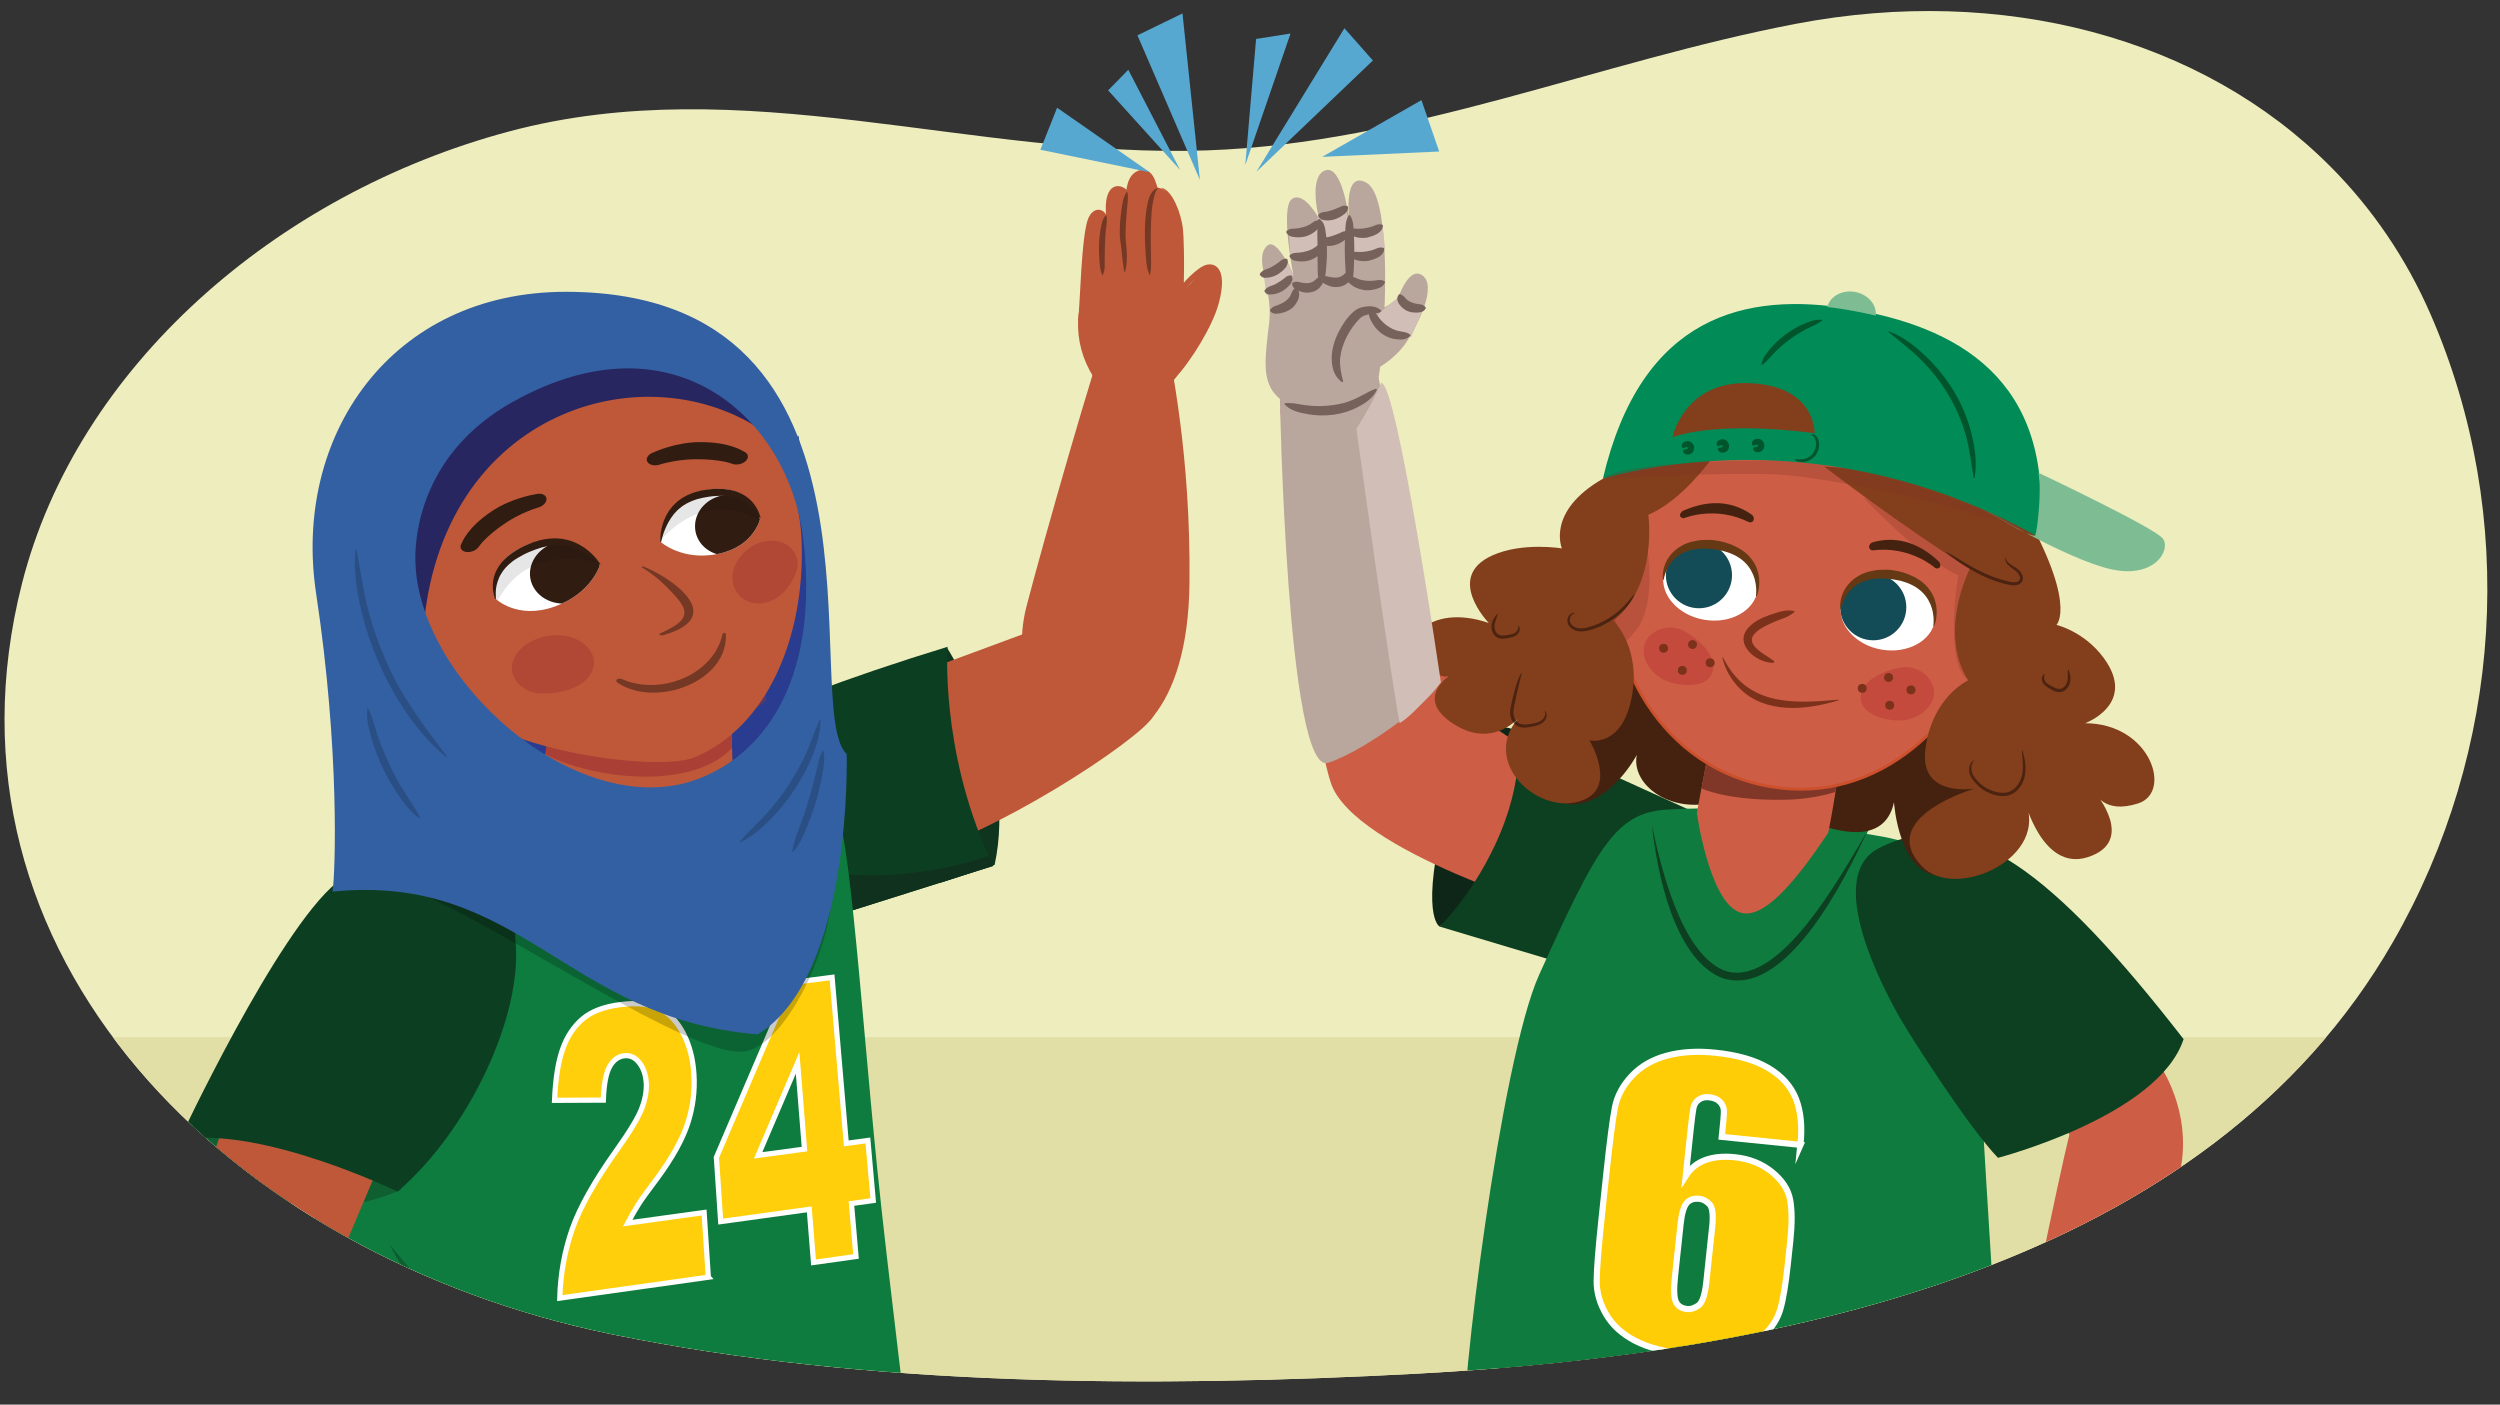 <?xml version="1.0" encoding="UTF-8"?>
<svg xmlns="http://www.w3.org/2000/svg" width="760" height="427" xmlns:xlink="http://www.w3.org/1999/xlink" viewBox="0 0 760 427">
  <rect x="0" y="0" width="760" height="427" fill="#333333" stroke="none"/>
  <defs>
    <style>
      .cls-1, .cls-2 {
        fill: none;
      }

      .cls-3 {
        opacity: .1;
      }

      .cls-3, .cls-4 {
        fill: #010101;
      }

      .cls-5 {
        clip-path: url(#clippath);
      }

      .cls-6 {
        fill: #f4b34a;
      }

      .cls-7 {
        fill: #00552d;
      }

      .cls-8 {
        fill: #008b57;
      }

      .cls-9 {
        fill: #6a3d56;
      }

      .cls-10 {
        fill: #020000;
      }

      .cls-11 {
        fill: #eeedbd;
      }

      .cls-12 {
        fill: #ea9554;
      }

      .cls-13 {
        fill: #fff;
      }

      .cls-14, .cls-15 {
        fill: #813728;
      }

      .cls-16 {
        fill: #663915;
      }

      .cls-17 {
        fill: #7ebd93;
      }

      .cls-18 {
        fill: #c38e39;
      }

      .cls-19 {
        fill: #c27430;
      }

      .cls-20 {
        fill: #b9a69c;
      }

      .cls-21 {
        fill: #8e7a90;
      }

      .cls-22 {
        fill: #743824;
      }

      .cls-23 {
        fill: #3360a2;
      }

      .cls-24 {
        fill: #be5839;
      }

      .cls-25 {
        fill: #bd5739;
      }

      .cls-26 {
        fill: #cd5d45;
      }

      .cls-27 {
        fill: #d1beb6;
      }

      .cls-28 {
        fill: #e2dfa6;
      }

      .cls-29 {
        fill: #105f31;
      }

      .cls-30 {
        fill: #134c56;
      }

      .cls-31 {
        fill: #0c3e21;
      }

      .cls-32 {
        fill: #0f311d;
      }

      .cls-33 {
        fill: #0e7c3f;
      }

      .cls-34 {
        fill: #0e2617;
      }

      .cls-35 {
        fill: #0f7b3e;
      }

      .cls-36 {
        fill: #10351f;
      }

      .cls-37 {
        fill: #452210;
      }

      .cls-38 {
        fill: #182f51;
      }

      .cls-39 {
        fill: #0d3f21;
      }

      .cls-40 {
        fill: #2a4f85;
      }

      .cls-41 {
        fill: #2a5085;
      }

      .cls-42 {
        fill: #293c8f;
      }

      .cls-43 {
        fill: #311c11;
      }

      .cls-44 {
        fill: #272660;
      }

      .cls-45 {
        fill: #56a8d0;
      }

      .cls-46 {
        fill: #77615b;
      }

      .cls-47 {
        fill: #7a5e7c;
      }

      .cls-48 {
        fill: #733623;
      }

      .cls-49 {
        fill: #833e1c;
      }

      .cls-50 {
        fill: #7c311b;
      }

      .cls-51 {
        fill: #fecf0a;
        stroke-width: 1.59px;
      }

      .cls-51, .cls-52 {
        stroke: #fff;
      }

      .cls-51, .cls-52, .cls-53, .cls-2 {
        stroke-miterlimit: 10;
      }

      .cls-52 {
        fill: #fecd06;
        stroke-width: 1.87px;
      }

      .cls-54 {
        clip-path: url(#clippath-4);
      }

      .cls-55 {
        clip-path: url(#clippath-3);
      }

      .cls-56 {
        clip-path: url(#clippath-7);
      }

      .cls-57 {
        clip-path: url(#clippath-8);
      }

      .cls-58 {
        clip-path: url(#clippath-5);
      }

      .cls-59 {
        clip-path: url(#clippath-9);
      }

      .cls-15 {
        opacity: .27;
      }

      .cls-15, .cls-60 {
        mix-blend-mode: multiply;
      }

      .cls-61 {
        clip-path: url(#clippath-12);
      }

      .cls-62 {
        clip-path: url(#clippath-10);
      }

      .cls-63 {
        clip-path: url(#clippath-11);
      }

      .cls-4 {
        opacity: .21;
      }

      .cls-64 {
        fill: #b0252b;
        opacity: .33;
      }

      .cls-53 {
        fill: #b1b9c4;
        stroke: #182f51;
        stroke-width: 1.31px;
      }

      .cls-65 {
        mix-blend-mode: screen;
      }

      .cls-66 {
        opacity: .51;
      }

      .cls-2 {
        stroke: #cc502c;
        stroke-width: .88px;
      }

      .cls-67 {
        isolation: isolate;
      }

      .cls-60, .cls-68 {
        opacity: .43;
      }

      .cls-68, .cls-69 {
        fill: #a03333;
      }

      .cls-69 {
        opacity: .67;
      }
    </style>
    <clipPath id="clippath">
      <path class="cls-1" d="m468.13-487.86c76.87,16.79,142.99-23.91,211.48,21.66,100.16,66.64,114.3,291.26-16.73,336.98-58.31,20.34-121.17,12.49-181.56,6.67-50.99-4.91-102.74-8.13-153.74-1.59-50.43,6.46-98.13,22.99-149.5,22.42-45.46-.51-92.53-11.76-123.23-43.63C-27.7-231.04-7.66-391.97,84.48-463.47c129.64-100.59,297.74-43.15,383.64-24.39Z"/>
    </clipPath>
    <clipPath id="clippath-3">
      <path class="cls-1" d="m643.76,69.16c2.38.41,11.53,14.84,29.82,2.68-.57-2.35-.28-4.68,2.03-5.72,1.25-.56,2.83-.47,4.03.48,1.96,1.56,2.42,4.18,3.99,6.07,1.21,1.45,2.94,2.41,4.54,3.49,12.55,6.48,44.6,9.06,42.64,24.19.17,1.44-.67,2.7-2.02,3.32-.41.39-.89.88-1.64.94-22.54,1.7-25.78-.52-38.18-1.25-13.88-.82-23.56,1.49-43.45-2.19-.48-.09-.81-.5-1.1-.83-.92-.47-1.69-1.22-2.28-2.21-4.82-8.09-.76-29.37,1.62-28.96Z"/>
    </clipPath>
    <clipPath id="clippath-4">
      <path class="cls-1" d="m519.44,70.55c-2.34.54-10.31,15.44-29.54,4.32.38-2.38-.09-4.68-2.49-5.59-1.29-.49-2.86-.32-3.98.7-1.83,1.66-2.08,4.3-3.49,6.27-1.09,1.52-2.74,2.57-4.25,3.73-12,7.16-43.77,11.5-40.59,26.49-.06,1.45.89,2.65,2.28,3.2.44.36.95.83,1.71.84,22.62.45,25.69-1.94,38-3.35,13.79-1.59,23.63.19,43.18-4.59.47-.11.77-.54,1.04-.89.88-.52,1.59-1.31,2.1-2.33,4.16-8.34-1.61-29.35-3.96-28.8Z"/>
    </clipPath>
    <clipPath id="clippath-5">
      <path class="cls-1" d="m708.71,50.89c-39.34-39.71-100.27-55.57-162.65-43.67-60.15,11.47-117.52,36.32-178.97,38.49-71.51,2.53-141.45-24.68-212.32-5.75C83.73,58.94,23.4,111.73,6.7,177.33c-28.7,112.71,62.53,204.33,179.39,228.3,77.95,15.99,164.94,16.24,244.56,11.97,113.22-6.07,240.37-33.17,296.74-131.11,33.6-58.39,38.18-129.53,11.56-190.82-7.49-17.24-17.78-32.2-30.23-44.78Z"/>
    </clipPath>
    <clipPath id="clippath-7">
      <path class="cls-26" d="m559.38,223.69s.99,6.31-3.59,29.45c-10.68,16-20.17,26.74-27.02,24.18-9.23-3.46-12.94-30.22-12.94-30.22l5.92-31.11,37.64,7.7Z"/>
    </clipPath>
    <clipPath id="clippath-8">
      <ellipse class="cls-1" cx="573.99" cy="186.15" rx="11.51" ry="14.51" transform="translate(295.17 721.29) rotate(-80.45)"/>
    </clipPath>
    <clipPath id="clippath-9">
      <ellipse class="cls-1" cx="520.06" cy="177.07" rx="11.51" ry="14.51" transform="translate(259.14 660.54) rotate(-80.45)"/>
    </clipPath>
    <clipPath id="clippath-10">
      <path class="cls-1" d="m252.35,242.97c5.5.73,8.82,57.58,14.31,112.13,2.99,29.65,11.13,94.81,11.13,94.81,0,0-41.88-9.45-174.93,16.81,0,0-40.36-190.8,63.04-220.86,0,0,78.12-4,86.45-2.89Z"/>
    </clipPath>
    <clipPath id="clippath-11">
      <path class="cls-1" d="m182.44,171.63s-2.51,8.74-13.87,12.78c-11.36,4.04-17.91-2.39-17.91-2.39,0,0-3.73-10.72,9.05-16.12,15.38-6.5,22.73,5.73,22.73,5.73Z"/>
    </clipPath>
    <clipPath id="clippath-12">
      <path class="cls-1" d="m200.86,164.76s6.57,5.91,17.55,3.6c10.99-2.31,12.71-10.8,12.71-10.8,0,0-2.75-10.62-15.56-8.72-15.42,2.28-14.7,15.92-14.7,15.92Z"/>
    </clipPath>
  </defs>
  <g class="cls-67">
    <g id="_2" data-name="2">
      <g class="cls-5">
        <g>
          <path class="cls-39" d="m303.65,23.31c4.97-14.45,15.92-46.61,20.86-72.02,5.89-30.26,22.83-114.24,22.83-114.24l-99.91-15.41c-11.15,43.11,6.33,132.76,6.33,132.76,0,0-7.33,32.51-4.85,61.63,8.06,2.85,16.02,8.51,54.74,7.29Z"/>
          <path class="cls-39" d="m405.59,4.49c3.77-12.67,20.7-44.32,24.8-74.03.49-35.83-10.29-105.47-10.29-105.47l-95.21-2.71c-2.42,25.05,1.81,49.13,7.78,69.06,9.05,30.19,23.01,51.92,23.01,51.92,0,0-2.06,35.42-5.93,59.66l55.85,1.55Z"/>
          <g>
            <g>
              <path class="cls-47" d="m362.25,63.24c1.09.44,2.1,1.03,2.91,1.82,3.84,3.75,18.09,13.35,43.19,10.02,8.39-1.11,13.18-3.97,15.82-7.44.19-6.43-3.86-12.98-7.69-15.79-8.1-5.93-14.8-10.18-15.54-15.26-.62-4.25,9.97-32.18,13.64-41.69.58-1.51-.49-2.99-2.12-2.92-9.57.43-37.94,1.27-60.8-2.41-1.28-.21-2.51.62-2.76,1.87-.81,3.98-2.33,12.77-2.46,22.98-.1,7.69.4,19.82.77,23.48.18,1.8-.04,3.61-.66,5.34-.54,1.51-1.17,3.57-1.53,5.7,2.44,4.4,7.37,10.31,17.24,14.3Z"/>
              <path class="cls-21" d="m408.35,75.08c-25.1,3.32-39.35-6.27-43.19-10.02-.81-.79-1.82-1.38-2.91-1.82-9.87-3.99-14.8-9.91-17.24-14.3-.29,1.66-.42,3.37-.21,4.91.69,5.03,7.42,10.53,15.5,14.18,1.23.55,2.24,1.43,3.02,2.45,3.31,4.34,14.38,15.55,39.27,12.8,16.12-1.78,21.37-8.64,21.58-15.64-2.64,3.47-7.43,6.33-15.82,7.44Z"/>
            </g>
            <path class="cls-9" d="m365.41,59.53c-2.47-5.12-2.48-10.74-2.59-16.27-.13-10.99,1.37-22.03,4.49-32.56,1.48-5.3,3.28-10.61,6.66-15.04,0,0,.47.19.47.19-.48,5.62-2.39,10.56-3.57,15.79-1.28,5.19-2.22,10.45-2.93,15.73-1.17,7.92-1.56,15.94-1.47,23.94-.01,2.67-.14,5.35-.56,8.13l-.5.09h0Z"/>
            <path class="cls-9" d="m399.57,36.03c-2.93,1.43-5.78,1.32-8.84,1.72-2.91.39-5.77.91-8.6,1.56-2.84.62-5.61,1.46-8.32,2.45-2.85,1.07-5.26,2.55-8.43,2.93,0,0-.3-.41-.3-.41,1.6-3,4.46-4.6,7.28-5.9,2.83-1.33,5.79-2.44,8.84-3.11,3.04-.7,6.13-1.1,9.22-1.23,3.07-.08,6.24-.43,9.2,1.47l-.05.5h0Z"/>
          </g>
          <g>
            <g>
              <path class="cls-47" d="m259.48,75.62c1.08.49,2.66,1.39,3.47,2.22,3.84,3.9,18.58,11.35,42.95,9.36,8.08-.66,12.7-3.21,15.25-6.45.21-6.28-3.67-12.93-7.38-15.92-7.87-6.34-14.42-10.96-15.17-16.08-.62-4.3,9.75-31.87,13.38-41.33.58-1.5-.48-3.1-2.09-3.15-9.49-.26-37.89-1.46-61.15-7-1.31-.31-2.55.46-2.78,1.75-.74,4.1-2.11,13.13-2.03,23.68.06,7.9.82,20.33,1.27,24.07.22,1.84.04,3.66-.55,5.37-.51,1.5-1.1,3.54-1.42,5.67,2.54,4.57,6.39,13.31,16.26,17.81Z"/>
              <path class="cls-21" d="m261.3,75.16c-5.43-2.94-15.55-12.78-18.08-17.35-.25,1.66-.35,3.37-.11,4.93.79,5.09,7.63,10.96,15.72,15.02,1.23.62,2.24,1.53,3.03,2.59,3.33,4.46,14.33,16.02,38.5,14.54,15.52-.95,20.57-7.34,20.8-14.15-2.54,3.25-7.16,5.79-15.25,6.45-24.37,1.99-39.39-8.57-44.6-12.04Z"/>
            </g>
            <path class="cls-9" d="m263.76,69.61c-2.54-5.12-2.63-10.76-2.82-16.32-.3-11.05,1.04-22.16,4.02-32.8,1.41-5.35,3.16-10.71,6.5-15.2,0,0,.47.19.47.19-.44,5.65-2.29,10.63-3.41,15.91-1.21,5.23-2.09,10.53-2.71,15.85-1.06,7.98-1.33,16.05-1.12,24.1.03,2.69-.07,5.38-.45,8.18l-.49.09h0Z"/>
            <path class="cls-9" d="m297.24,48.11c-2.94,1.26-5.71.96-8.72,1.18-2.85.21-5.68.55-8.46,1.02-2.8.44-5.53,1.13-8.22,1.95-2.83.92-5.22,2.25-8.34,2.49,0,0-.28-.42-.28-.42,1.51-2.82,4.5-4.35,7.34-5.52,2.84-1.16,5.79-2.1,8.8-2.58,3.01-.51,6.05-.72,9.08-.65,3,.11,6.12-.04,8.88,2.03l-.08.5h0Z"/>
            <path class="cls-21" d="m244.04,65.43c4.69,8.49,21.6,21.49,31.13,25.36,9.43,3.83,23.92,3.36,23.92,3.36l.24-3.2-25.87-5.39-11.59-9.13-17.83-11Z"/>
          </g>
        </g>
        <g>
          <polygon class="cls-25" points="677.79 79.03 646.39 79.68 610.65 -59.85 654.01 -63.02 677.79 79.03"/>
          <path class="cls-6" d="m676.95,74.79l-15.4-96.93s-23.5,12.54-41.89.45l26.97,101.37,30.32-4.89Z"/>
          <path class="cls-18" d="m657.97-8.04c4.17,20.05,7.41,40.53,9.62,60.89-4.18-20.05-7.41-40.53-9.62-60.89h0Z"/>
          <path class="cls-18" d="m643.63,2.08c4.77,17.97,8.64,36.4,11.46,54.77-4.78-17.97-8.63-36.4-11.46-54.77h0Z"/>
          <polygon class="cls-25" points="485.45 80.95 516.85 80.97 553.08 -58.79 509.73 -61.09 485.45 80.95"/>
          <path class="cls-6" d="m486.3,76.71l15.74-96.91s23.45,12.03,41.89-.39l-27.33,101.56-30.3-4.27Z"/>
          <path class="cls-18" d="m505.58-6.22c-2.28,20.36-5.58,40.84-9.83,60.88,2.28-20.36,5.59-40.83,9.83-60.88h0Z"/>
          <path class="cls-18" d="m519.88,3.58c-2.9,18.39-6.81,36.84-11.66,54.82,2.89-18.39,6.82-36.84,11.66-54.82h0Z"/>
          <g>
            <path class="cls-41" d="m643.76,69.16c2.38.41,11.53,14.84,29.82,2.68-.57-2.35-.28-4.68,2.03-5.72,1.25-.56,2.83-.47,4.03.48,1.96,1.56,2.42,4.18,3.99,6.07,1.21,1.45,2.94,2.41,4.54,3.49,12.55,6.48,44.6,9.06,42.64,24.19.17,1.44-.67,2.7-2.02,3.32-.41.39-.89.88-1.64.94-22.54,1.7-25.78-.52-38.18-1.25-13.88-.82-23.56,1.49-43.45-2.19-.48-.09-.81-.5-1.1-.83-.92-.47-1.69-1.22-2.28-2.21-4.82-8.09-.76-29.37,1.62-28.96Z"/>
            <g class="cls-55">
              <path class="cls-53" d="m632.71,92.6c5.47,3.19,14.35,3.13,20.34,3.55,10.13.71,20.13-.01,30.26.69,10.16.71,20.23,3.25,30.39,3.81,9.95.55,19.23-3.06,29.15-1.88,7.87.93,9.56,12.93,1.96,13.97-9.46,1.29-19.24,3-29.05,2.6-12-.49-23.89-3.77-35.88-4.31-10.88-.5-21.58-.01-32.53-1.35-7.33-.9-16.2-1.53-21.97-6.82-5.71-5.23-.42-14.77,7.33-10.26Z"/>
              <path class="cls-38" d="m636.16,75.17c10.48,1.01,26.73,8.06,25.33,20.72,0,0-.13,0-.13,0-.1-9.29-9.34-14.66-16.94-17.87-2.69-1.1-5.46-2.03-8.29-2.73l.03-.13h0Z"/>
              <path class="cls-38" d="m720.84,84.14c-2.29,7.43-8.31,8.83-15.28,7.78-6.43-.74-11.21.38-15.26,5.81,0,0-.11-.07-.11-.07.82-1.27,1.63-2.57,2.72-3.64,3.26-3.4,8.34-3.86,12.78-3.4,5.69,1.01,11.9.27,14.49-5.64.17-.26.32-.85.67-.97,0,0,0,.13,0,.13h0Z"/>
            </g>
          </g>
          <g>
            <path class="cls-41" d="m519.44,70.55c-2.34.54-10.31,15.44-29.54,4.32.38-2.38-.09-4.68-2.49-5.59-1.29-.49-2.86-.32-3.98.7-1.83,1.66-2.08,4.3-3.49,6.27-1.09,1.52-2.74,2.57-4.25,3.73-12,7.16-43.77,11.5-40.59,26.49-.06,1.45.89,2.65,2.28,3.2.44.36.95.83,1.71.84,22.62.45,25.69-1.94,38-3.35,13.79-1.59,23.63.19,43.18-4.59.47-.11.77-.54,1.04-.89.88-.52,1.59-1.31,2.1-2.33,4.16-8.34-1.61-29.35-3.96-28.8Z"/>
            <g class="cls-54">
              <path class="cls-53" d="m532.35,93.33c-5.2,3.48-14.06,3.92-20,4.66-10.06,1.26-20.09,1.1-30.14,2.36-10.08,1.27-19.93,4.36-30.01,5.48-9.88,1.1-19.43-1.99-29.24-.27-7.78,1.37-8.49,13.43-.83,14.05,9.54.77,19.44,1.93,29.19.99,11.93-1.16,23.54-5.08,35.45-6.28,10.82-1.09,21.53-1.2,32.35-3.14,7.24-1.3,16.04-2.42,21.37-8.01,5.28-5.53-.77-14.76-8.14-9.83Z"/>
              <path class="cls-38" d="m527.54,76.26c-9.11,4.73-22.56,10.27-23.5,21.94,0,0-.13.01-.13.01-1.08-11.7,14.27-19.56,23.63-21.95h0Z"/>
              <path class="cls-38" d="m443.73,89.61c.29.05.37.25.51.39.37.42.72.92,1.08,1.33,3.42,4.28,8.99,4.12,13.92,2.99,4.57-.78,10.15-.27,13.55,3.35,1.09,1.19,1.91,2.5,2.63,3.86l-.1.08c-.92-1.21-1.83-2.44-2.99-3.42-4.84-4.42-11.6-2.62-17.43-1.97-4.26.32-8.57-1.74-10.55-5.62-.13-.21-.41-.77-.61-.86,0,0,0-.13,0-.13h0Z"/>
            </g>
          </g>
        </g>
      </g>
    </g>
    <g id="_3" data-name="3">
      <g class="cls-58">
        <rect class="cls-11" x="-18.13" y="-21.72" width="796.9" height="459.75"/>
        <rect class="cls-28" x="-57.2" y="315.3" width="848.96" height="136.68"/>
        <g>
          <path class="cls-34" d="m461.16,222.41s-12.86-9.74-21.34,23.1c-8.49,32.84-2.2,36.16-2.2,36.16l33.94-25.99-10.39-33.26Z"/>
          <path class="cls-26" d="m484.97,241.42l-43.15-28.43-25.83-92.7-26.79,4.05s8.48,92.86,15.37,113.64c6.89,20.78,70.65,39.66,70.65,39.66l9.75-36.22Z"/>
          <path class="cls-39" d="m529.28,253.36l-68.12-30.95s3.03,13.98-6.79,34.73c-7.54,15.92-16.76,24.53-16.76,24.53l77.19,23.1,14.47-51.41Z"/>
          <g>
            <path class="cls-39" d="m595.8,417.76l15.69,145.47s-45.62,15.58-87.84,5.05l-2.84-69.14-13.64,66.89s-54.83-6.3-76.22-17.98l26.48-144.53,138.37,14.25Z"/>
            <path class="cls-35" d="m444.86,439.84c-1.29-15.6,11.37-117.7,23.06-143.55,17.58-38.9,23.28-49.21,38.73-50.17,29.06-1.8,37.19,3.72,63.07,7.77,51.43,8.04,29.39,52.78,32.01,69.08,2.41,45.94,6.92,106.18,6.47,120.27-13.5,13.44-150.45,11.69-163.34-3.4Z"/>
            <g>
              <path class="cls-26" d="m571.81,261.58s49.34,11.76,83.53,60.38c0,0,10.13,12.82,8.01,30.62-1.84,15.46-24,75.43-36.34,86.02-11.47,9.85-13.1-13.59-13.53-16.36-.43-2.77,12.66-65.8,15.63-77.34,0,0-28.73-36.79-32.29-43.01-3.56-6.22-12.17-17.41-12.17-17.41l-12.83-22.9Z"/>
              <path class="cls-39" d="m607.38,351.98c-9.19-9.6-26.69-37.11-29.72-42.41-4.77-8.34-23.4-42.89-6.59-51.67,26.46-13.83,53.62,7.61,92.74,58-7.65,23.39-56.42,36.08-56.42,36.08Z"/>
              <g>
                <path class="cls-26" d="m589.02,417.91c2.23-3.34,4.04-5.91,8.12-7.5,4.28-1.67,18.17,1.37,25.33,9.8,3.56,4.51,5.35,10.28,4.14,15.78-.02,0-.03,0-.05-.01-.11.45-.24.89-.39,1.32-2.71,7.38-11.88,4.93-12.35,4.7-.84,1.01-3.58,4.28-4.47,5.2-1.31,1.65-4.17,1.73-5.79.54-.6-.44-.98-.97-1.2-1.54-.16.18-.31.36-.48.52-3.37,3.35-8.44,1.21-7.51-3.5.07-.34.28-1.3.45-1.62-.64.24-1.31.37-2.02.36-2.92-.02-3.96-.58-4.44-3.27-.43-2.38.69-4.49,1.77-7.38-2.22-.08-5.31.87-5.3-3.26.01-4.1,1.97-6.79,4.19-10.12Z"/>
                <path class="cls-48" d="m590.01,431.25c-1.2-5.68,3.17-12.13,9.08-12.54,0,0,.15.21.15.21-4.11,3.16-7,7.67-8.98,12.41,0,0-.24-.08-.24-.08h0Z"/>
                <path class="cls-48" d="m594.7,441.54c-1.43-5.97,2.46-14.21,8.94-15.1,0,0,.14.21.14.21-4.64,3.7-6.91,9.51-8.83,14.95,0,0-.25-.07-.25-.07h0Z"/>
              </g>
            </g>
          </g>
          <path class="cls-35" d="m526,294.35c-18.78-12.16-23.58-29.02-23.8-43.46,19.44-7.31,44.01-6.43,66.39.25-7.93,16.63-15.93,32.49-42.6,43.21Z"/>
          <path class="cls-39" d="m567.58,252.86c-6.57,14.19-25.04,51.77-44.68,44.21-14.2-6.47-19.18-32.08-20.71-46.18,2.7,12.84,8.79,38.32,21.61,44,16.95,6.68,36.43-29.97,43.78-42.03h0Z"/>
          <path class="cls-52" d="m547.35,348.04l-23.93-2.43c.44-4.1.65-6.69.65-7.77s-.39-2.03-1.16-2.84-1.89-1.29-3.35-1.44c-1.22-.12-2.27.12-3.13.73-.86.61-1.4,1.45-1.62,2.53-.21,1.08-.5,3.27-.85,6.57l-1.49,14.04c1.44-2.24,3.4-3.83,5.9-4.76,2.49-.94,5.5-1.23,9.01-.87,4.38.45,8.14,1.93,11.26,4.45s4.98,5.35,5.56,8.49c.58,3.14.6,7.3.05,12.49l-.75,7.02c-.66,6.17-1.41,10.73-2.26,13.69-.85,2.96-2.52,5.6-5.01,7.93s-5.76,4.01-9.82,5.03c-4.06,1.02-8.68,1.26-13.85.74-6.4-.65-11.56-2-15.5-4.05-3.93-2.05-6.86-4.72-8.79-8.02s-2.89-6.65-2.88-10.06c0-3.41.52-9.96,1.55-19.65l1.3-12.24c1.11-10.48,2.02-17.48,2.71-20.98.69-3.51,2.42-6.71,5.18-9.62,2.76-2.91,6.3-4.94,10.62-6.1,4.31-1.16,9.2-1.46,14.65-.9,6.75.69,12.17,2.25,16.24,4.68s6.85,5.56,8.34,9.37,1.94,8.49,1.36,14Zm-26.85,25.05c.39-3.7.11-6.04-.84-7.02s-1.98-1.52-3.09-1.63c-1.66-.17-2.93.26-3.82,1.29-.89,1.03-1.5,3.16-1.85,6.39l-1.7,15.94c-.41,3.88-.32,6.46.29,7.73.6,1.27,1.75,1.99,3.45,2.17,1.03.1,2.14-.25,3.35-1.06s2.02-3.25,2.45-7.31l1.75-16.49Z"/>
          <g>
            <path class="cls-20" d="m417.97,122.53l1.61-11.08s5.2-2.87,8.41-8.12c6.1-9.98,7.6-17.23,4.52-19.54-4.34-3.25-7.66,7.35-7.66,7.35l-3.96,2.32s1.78-33.63-5.38-37.84c-7.16-4.2-5.4,10.94-5.4,10.94,0,0-2.02-16.69-7.25-14.76-5.23,1.94-1.89,14.64-1.89,14.64,0,0-4.49-8.43-8.18-5.98s.37,23.02.37,23.02c0,0-4.94-11.48-7.9-8.8-4.41,3.99,1.86,12.87.57,23.45-1.29,10.58-1.72,15.03.25,19.35,1.97,4.32,7.82,6.85,7.82,6.85l24.06-1.82Z"/>
            <path class="cls-46" d="m419.89,94.84c-2.27.91-4.66.31-6.36,1.83-3.21,3.18-5.68,7.81-6.15,12.33-.13,2.32.28,4.44.95,7l-.29.21c-1.17-.75-2-1.92-2.54-3.21-1.83-5.28.39-11.08,3.44-15.41.8-1.09,1.65-2.11,2.81-3.07,1.33-1.05,2.9-1.35,4.31-1.41,1.42-.07,2.84.3,3.91,1.39l-.09.34h0Z"/>
            <path class="cls-27" d="m425.33,90.18s.98,1.57,3.81,2.77,3.72.47,3.72.47l-3.89,9.03s-5.16,1.16-7.56-1.95-3.27-3.83-2.27-5.05c1-1.22,6.19-5.27,6.19-5.27Z"/>
            <path class="cls-27" d="m384.14,83.32s1.31-.36,3.63-1.71c2.33-1.36,3.28-3.02,3.28-3.02l2.12,4.9s-.84,3.26-2.75,4.35c-1.91,1.09-5.41,1.89-5.41,1.89l-.87-6.41Z"/>
            <path class="cls-27" d="m391.82,70.68s2.28.21,4.88-.49c2.62-.71,3.81-2.18,3.81-2.18l1.14,6.83s-.93,1.89-4.48,2.24c-2.18.22-4.88.49-4.88.49l-.47-6.89Z"/>
            <path class="cls-27" d="m400.55,66.21s2.28.21,4.88-.49c2.62-.71,3.81-2.18,3.81-2.18l1.14,6.83s-.93,1.89-4.48,2.24c-2.18.22-4.88.49-4.88.49l-.47-6.89Z"/>
            <path class="cls-27" d="m411.44,70.44s2.26.35,4.9-.21c2.65-.56,3.93-1.95,3.93-1.95l.74,6.88s-1.04,1.83-4.6,1.98l-4.9.21-.08-6.91Z"/>
            <path class="cls-46" d="m410.13,86.15c-1.2-1.72-1.02-3.45-1.15-5.18-.1-1.73-.16-3.45-.17-5.18,0-1.73.05-3.45.14-5.18.09-1.73,0-3.45,1.09-5.18h.35c1.11,1.72,1.04,3.45,1.14,5.17.1,1.73.18,3.45.18,5.18,0,1.73-.04,3.45-.13,5.18-.12,1.73.08,3.45-1.11,5.18h-.35Z"/>
            <path class="cls-46" d="m401.48,85.97c-1.1-1.68-.84-3.28-.91-4.9-.05-1.61-.06-3.23-.07-4.83.16-3.24-.31-6.3.23-9.52,0,0,.29-.2.29-.2,1.26.71,1.73,2.19,1.91,3.51.32,2.06.48,4.15.48,6.21,0,1.65-.08,3.28-.23,4.92-.18,1.63-.06,3.28-1.35,4.84l-.35-.02h0Z"/>
            <path class="cls-46" d="m386.11,94.21c.77-1.08,1.54-1.14,2.55-1.54,1.5-.61,2.83-1.38,3.61-2.78.47-.93.5-1.55,1.43-2.4,0,0,.35-.03.35-.03,2.04,1.77.26,5.08-1.5,6.39-.98.71-2.09,1.12-3.17,1.35-1.07.16-2.19.53-3.28-.63v-.35h0Z"/>
            <path class="cls-46" d="m384.43,88.28c.92-1.43,2.62-1.32,3.98-2.31.59-.35,1.2-.7,1.75-1.16.6-.43.92-1.03,2.29-1.11l.3.18c.73,2-1.45,3.63-2.89,4.61-1.24.71-2.66,1.09-4.08,1.04-.47-.08-.97-.29-1.38-.91l.03-.35h0Z"/>
            <path class="cls-46" d="m383.02,83.2c.92-1.43,2.62-1.32,3.98-2.31.59-.35,1.2-.7,1.75-1.16.6-.43.92-1.03,2.29-1.11l.3.18c.73,2-1.45,3.63-2.89,4.61-1.24.71-2.66,1.09-4.08,1.04-.47-.08-.97-.29-1.38-.91l.03-.35h0Z"/>
            <path class="cls-46" d="m392.1,77.56c1.01-.8,1.71-.67,2.77-.75.84-.07,1.63-.23,2.38-.45.95-.25,1.83-.68,2.63-1.25.62-.5,1.03-.71,2.04-.86,0,0,.3.19.3.19.6,2.39-2.23,4.07-4.14,4.71-1.07.32-2.18.39-3.24.3-1.03-.15-2.19-.12-2.85-1.54l.11-.34h0Z"/>
            <path class="cls-46" d="m391.11,70.22c1.01-.8,1.71-.67,2.77-.75.84-.07,1.63-.23,2.38-.45.95-.25,1.83-.68,2.63-1.25.62-.5,1.03-.71,2.04-.86,0,0,.3.19.3.19.6,2.39-2.23,4.07-4.14,4.71-1.07.32-2.18.39-3.24.3-1.03-.15-2.19-.12-2.85-1.54l.11-.34h0Z"/>
            <path class="cls-46" d="m400.87,65.15c.56-.41.91-.58,1.25-.66,1.01-.08,1.97-.3,2.94-.65.65-.2,1.31-.49,1.98-.77.69-.29,1.21-.78,2.53-.43l.23.27c.07,1.23-.58,1.77-1.41,2.39-1.82,1.39-4.33,2.15-6.6,1.46-.45-.2-.9-.56-1.08-1.29l.16-.32h0Z"/>
            <path class="cls-46" d="m401.16,72.91c.56-.41.91-.58,1.25-.66,1.01-.08,1.97-.3,2.94-.65.65-.2,1.31-.49,1.98-.77.69-.29,1.21-.78,2.53-.43l.23.27c.07,1.23-.58,1.77-1.41,2.39-1.82,1.39-4.33,2.15-6.6,1.46-.45-.2-.9-.56-1.08-1.29l.16-.32h0Z"/>
            <path class="cls-46" d="m410.62,77.01c.64-.35,1.08-.46,1.5-.47,1.17.09,2.34.09,3.48-.14.74-.15,1.51-.29,2.25-.6.78-.26,1.34-.77,2.74-.46l.23.27c-.1,2.3-2.83,3.17-4.7,3.66-1.04.2-2.11.15-3.13-.05-1.13-.26-2.21-.51-2.53-1.89,0,0,.17-.31.17-.31h0Z"/>
            <path class="cls-46" d="m410.2,69.95c.64-.35,1.08-.46,1.5-.47,1.17.09,2.34.09,3.48-.14.74-.15,1.51-.29,2.25-.6.78-.26,1.34-.77,2.74-.46l.23.27c-.1,2.3-2.83,3.17-4.7,3.66-1.04.2-2.11.15-3.13-.05-1.13-.26-2.21-.51-2.53-1.89,0,0,.17-.31.17-.31h0Z"/>
            <path class="cls-46" d="m392.99,85.91c1.16-.49,1.76-.17,2.75.03,1.42.23,2.65.28,3.78-.58.58-.38.81-1.03,2.19-1.42,0,0,.33.13.33.13.62,1.21.12,2.25-.7,3.16-1.45,1.87-4.37,2.14-6.38,1.23-.93-.43-2-.72-2.18-2.26l.2-.29h0Z"/>
            <path class="cls-46" d="m401.74,84.22c1.16-.49,1.76-.17,2.75.03,1.42.23,2.65.28,3.78-.58.58-.38.81-1.03,2.19-1.42,0,0,.33.13.33.13.62,1.21.12,2.25-.7,3.16-1.45,1.87-4.37,2.14-6.38,1.23-.93-.43-2-.72-2.18-2.26l.2-.29h0Z"/>
            <path class="cls-46" d="m410.1,84.01c1.29-.05,1.78.4,2.77.79.77.3,1.58.45,2.4.54.83.07,1.69.06,2.58-.04.92-.08,1.7-.46,3.05.17l.14.32c-.46,1.31-1.49,1.7-2.65,2.05-1.07.3-2.22.49-3.39.39-1.99-.23-5.59-1.47-5.21-4.03,0,0,.29-.2.29-.2h0Z"/>
            <path class="cls-46" d="m416.78,94.06c1.38.74,1.8,1.75,2.65,2.83.76.91,1.61,1.69,2.54,2.31.92.63,1.93,1.13,3.06,1.39,1.14.33,2.25.16,3.69,1.11l.06.35c-1.14,1.21-2.68,1.31-4.19,1.09-2.99-.23-5.8-2.21-7.29-4.75-.71-1.24-1.58-2.54-.86-4.24l.34-.09h0Z"/>
            <path class="cls-46" d="m425.68,89.43c1.06.45,1.22.85,1.83,1.5.43.43.94.71,1.5.95.55.26,1.24.4,1.94.54.74.12,1.44-.03,2.43.94l.06.35c-.6,1.12-1.51,1.23-2.58,1.32-.96,0-1.98-.03-2.96-.46-1.71-.69-4.27-3.26-2.57-5.11,0,0,.35-.03.35-.03h0Z"/>
          </g>
          <g>
            <path class="cls-37" d="m531.47,232.26s-2.96,11.81-15.04,12.37-20.42-7.65-18.83-15.16c0,0-8.11,15.48-20.35,15.04-12.24-.44-8.09-30.84-.83-37.4,7.26-6.55,34.99-5.78,55.06,25.14Z"/>
            <path class="cls-37" d="m546.71,233.8s-7,11.62,4.23,16.1c11.23,4.48,22.45,5.23,24.83-6.03,0,0,1.46,23.09,15.17,22.48,12.23-.54,20.74-29.72,16.02-38.29-4.71-8.57-31.17-16.91-60.25,5.74Z"/>
            <g>
              <path class="cls-26" d="m559.38,223.69s.99,6.31-3.59,29.45c-10.68,16-20.17,26.74-27.02,24.18-9.23-3.46-12.94-30.22-12.94-30.22l5.92-31.11,37.64,7.7Z"/>
              <g class="cls-56">
                <path class="cls-14" d="m571.73,226.12c-.07-1.48-1.26-3.26-2.58-3.67-.36-.11-.73-.22-1.09-.31-1.07-.05-2.18.34-3.29.92-.26-.13-.52-.22-.8-.24-3.41-.22-6.66.96-10.04,1.43-4.06.56-8,.48-12.06.15-4.05-.34-8.04-1.3-11.9-2.6-3.83-1.28-7.47-4.11-11.62-3.12-1.85.44-3.43,2.02-3.92,3.92-.58-.01-1.15.04-1.71.19-2.21.59-4.26,2.31-4.48,4.98-1.34,16.21,30.11,15.48,35.61,15.32,8.91-.27,28.52-3.63,27.88-16.97Z"/>
              </g>
            </g>
            <path class="cls-26" d="m607.96,186.83c-10.49,33.28-37.05,57.81-69.6,52.33-32.65-5.49-51.51-37.46-48.64-72.22,4.63-55.92,37.16-63.13,69.8-57.63,32.65,5.49,66,21.78,48.43,77.53Z"/>
            <path class="cls-2" d="m607.96,186.83c-10.49,33.28-37.05,57.81-69.6,52.33-32.65-5.49-51.51-37.46-48.64-72.22,4.63-55.92,37.16-63.13,69.8-57.63,32.65,5.49,66,21.78,48.43,77.53Z"/>
            <path class="cls-15" d="m500.47,164.79s3.65,18.76-3.25,26.99c-6.89,8.24-11.94,9.33-11.94,9.33l-4.69-24.12,19.87-12.21Z"/>
            <path class="cls-15" d="m566.56,151.29s16.73,18.04,28.75,23.63c0,0-4.52,26.39,3.01,31.9l5.2-42.18-36.96-13.35Z"/>
            <g>
              <ellipse class="cls-13" cx="573.99" cy="186.15" rx="11.51" ry="14.51" transform="translate(295.17 721.29) rotate(-80.45)"/>
              <g class="cls-57">
                <circle class="cls-30" cx="569.47" cy="184.6" r="10.05"/>
              </g>
              <path class="cls-16" d="m559.47,185.27s-.03-.16-.05-.5c-.02-.33-.04-.82.03-1.45.08-.62.2-1.4.51-2.26.31-.86.72-1.86,1.45-2.79.67-.98,1.62-1.89,2.74-2.68.56-.39,1.18-.69,1.81-1.05.64-.3,1.32-.49,2.01-.73.69-.17,1.39-.3,2.11-.44.71-.13,1.42-.13,2.14-.16.73-.06,1.42.03,2.13.07,0,0-3.48-.55,1.06.07,4.55.62,7.73,2.64,8.84,3.52,1.12.84,2.02,1.9,2.71,2.98.38.52.62,1.11.89,1.65.23.56.38,1.13.55,1.65.12.55.23,1.06.29,1.56.03.51.07.98.07,1.42,0,.89-.1,1.65-.21,2.27-.11.62-.27,1.09-.37,1.41-.12.32-.18.48-.18.48l-.26-.03s.11-.65.09-1.81c-.01-.58-.08-1.27-.2-2.06-.07-.39-.18-.8-.27-1.24-.14-.42-.28-.87-.45-1.32-.39-.89-.87-1.82-1.55-2.68-.68-.86-1.51-1.67-2.49-2.34-.96-.7-2.09-1.22-3.25-1.67-.59-.19-1.19-.38-1.8-.57l-1.91-.36c-.64-.16-1.25-.18-1.9-.25-.64-.05-1.27-.16-1.91-.11-.63.02-1.27-.01-1.89.06-.62.09-1.23.16-1.83.27-.58.17-1.17.31-1.73.5-.53.25-1.08.44-1.57.73-.97.57-1.85,1.22-2.51,1.97-.35.36-.65.73-.9,1.11-.28.36-.48.75-.69,1.1-.39.71-.64,1.38-.83,1.93-.36,1.12-.42,1.78-.42,1.78l-.27-.02Z"/>
            </g>
            <g>
              <ellipse class="cls-13" cx="520.06" cy="177.07" rx="11.51" ry="14.51" transform="translate(259.14 660.54) rotate(-80.45)"/>
              <g class="cls-59">
                <circle class="cls-30" cx="516.48" cy="174.86" r="10.05"/>
              </g>
              <path class="cls-16" d="m505.54,176.2s-.03-.16-.05-.5c-.02-.33-.04-.82.03-1.45.08-.62.2-1.4.51-2.26.31-.86.72-1.86,1.45-2.79.67-.98,1.62-1.89,2.74-2.68.56-.39,1.18-.69,1.81-1.05.64-.3,1.32-.49,2.01-.73.69-.17,1.39-.3,2.11-.44.71-.13,1.42-.13,2.14-.16.73-.06,1.42.03,2.13.07,0,0-3.48-.55,1.06.07,4.55.62,7.73,2.64,8.84,3.52,1.12.84,2.02,1.9,2.71,2.98.38.52.62,1.11.89,1.65.23.56.38,1.13.55,1.65.12.55.23,1.06.29,1.56.03.51.07.98.07,1.42,0,.89-.1,1.65-.21,2.27-.11.62-.27,1.09-.37,1.41-.12.32-.18.48-.18.48l-.26-.03s.11-.65.09-1.81c-.01-.58-.08-1.27-.2-2.06-.07-.39-.18-.8-.27-1.24-.14-.42-.28-.87-.45-1.32-.39-.89-.87-1.82-1.55-2.68-.68-.86-1.51-1.67-2.49-2.34-.96-.7-2.09-1.22-3.25-1.67-.59-.19-1.19-.38-1.8-.57l-1.91-.36c-.64-.16-1.25-.18-1.9-.25-.64-.05-1.27-.16-1.91-.11-.63.02-1.27-.01-1.89.06-.62.09-1.23.16-1.83.27-.58.17-1.17.31-1.73.5-.53.25-1.08.44-1.57.73-.97.57-1.85,1.22-2.51,1.97-.35.36-.65.73-.9,1.11-.28.36-.48.75-.69,1.1-.39.71-.64,1.38-.83,1.93-.36,1.12-.42,1.78-.42,1.78l-.27-.02Z"/>
            </g>
            <g>
              <path class="cls-64" d="m499.96,195.76c-1.4,4.21,1.97,9.71,7.31,11.5,5.34,1.78,11.87,1.42,13.28-2.78,1.4-4.21-2.51-9.08-8.2-12.45-4.84-2.87-10.99-.47-12.39,3.74Z"/>
              <circle class="cls-50" cx="519.89" cy="201.48" r="1.36"/>
              <circle class="cls-50" cx="511.43" cy="203.79" r="1.36"/>
              <circle class="cls-50" cx="505.73" cy="197.07" r="1.36"/>
              <path class="cls-50" d="m515.85,196.23c-.16.73-.89,1.2-1.62,1.03-.73-.16-1.2-.89-1.03-1.62.16-.73.89-1.2,1.62-1.03s1.2.89,1.03,1.62Z"/>
            </g>
            <g>
              <path class="cls-64" d="m587.94,210.56c-.05,4.43-5.04,8.53-10.67,8.47-5.63-.06-11.69-2.54-11.63-6.97.05-4.43,5.34-7.76,11.82-9.08,5.52-1.13,10.54,3.15,10.49,7.59Z"/>
              <circle class="cls-50" cx="566.12" cy="209.26" r="1.36"/>
              <circle class="cls-50" cx="574.47" cy="214.4" r="1.36"/>
              <circle class="cls-50" cx="580.94" cy="209.72" r="1.36"/>
              <path class="cls-50" d="m572.77,205.8c-.09.75.45,1.42,1.2,1.51.75.09,1.42-.45,1.51-1.2.09-.75-.45-1.42-1.19-1.51-.75-.09-1.42.45-1.51,1.19Z"/>
            </g>
            <path class="cls-50" d="m545.47,186.07c-2.01,1.78-4.35,2.13-6.47,3.13-1.97.87-4.14,1.89-5.58,3.41-3.14,3.39,3.14,6.28,5.44,8.04,0,0,.08.05.08.05,0,.02.1.01-.07.05-.27.05-.36.5-.14.62,0-.05-.35-.36-.39-.41-.29-.47.64-.27.85-.16.26.14.2.63-.12.69-.21.04-.16.01-.3.02-4.9-.14-11.73-5.67-7.32-10.63,1.82-2.06,4.21-3.09,6.66-3.98,2.36-.73,4.65-1.73,7.29-1.15.14.03.19.22.08.32h0Z"/>
            <path class="cls-50" d="m523.83,199.93c7.23,14.56,20.87,14.08,34.97,12.77.06-.01.14.03.14.1,0,.05-.03.1-.08.11-9.82,3.01-22.27,4.23-30.12-3.75-2.48-2.54-4.32-5.73-5.13-9.19,0-.13.15-.2.22-.04h0Z"/>
            <path class="cls-37" d="m511.21,157.39c-.2-.12-.36-.3-.45-.52-.2-.48.28-1.33.91-1.59l.27-.12c7.1-3.07,13.57-2.93,19.24.42.44.26.88.55,1.33.85.57.4.82,1.22.54,1.78-.27.54-.92.76-1.46.49-9.96-4.94-19.01-1.41-19.39-1.26-.33.14-.61.09-.79.03-.07-.02-.14-.06-.2-.09Z"/>
            <path class="cls-37" d="m589.09,172.8c.23-.05.44-.16.6-.34.35-.39.17-1.35-.33-1.8l-.22-.2c-5.68-5.25-11.83-7.26-18.3-5.98-.5.1-1.02.22-1.53.37-.68.19-1.18.88-1.1,1.5.07.6.62,1.02,1.22.95,11.03-1.36,18.41,4.96,18.71,5.23.26.24.54.29.73.29.07,0,.15,0,.22-.02Z"/>
            <path class="cls-49" d="m529.43,125.4s-12.58,24.3-28.35,31.09c0,0,3.03,21.27-10.61,32.19,0,0,8.94,8.58,5.32,24.49-3.2,14.07-12.59,11.91-12.59,11.91,0,0,8.21,13.6-1.39,17.91-13.67,6.12-32.98-11.86-19.34-25.61,0,0,3.2,9.03,0,0,0,0-8.05,10.6-20.38,2.83-14.27-8.99,1.76-16.99,1.76-16.99,0,0-2.13,6.05-10.92-.62s.95-19.66,19.68-13.2c0,0-13.61-13.98,1.1-20.57,9.19-4.12,21.11-2.11,21.11-2.11,0,0-4.86-11.25,12.46-21.18l42.14-20.12Z"/>
            <path class="cls-49" d="m582.22,134.28s3.94,27.08,16.61,38.65c0,0-9.82,19.11-.51,33.88,0,0-11.25,5.18-13.04,21.4-1.58,14.34,14.99,11.52,14.99,11.52,0,0-29.95,8.73-16.11,23.53,10.23,10.94,39.61-2.72,31.23-20.18,0,0-5.98,7.49,0,0,0,0,5.4,21.95,19.28,17.5,14.9-4.78,2.32-19.54,2.32-19.54,0,0,2.59,6.6,13.07,3.17,10.48-3.43,3.62-24.32-16.19-24.35,0,0,15.92-5.82,5.69-19.8-5.94-8.12-14.39-10.09-14.39-10.09,0,0,6.94-6.61-12.39-39.02l-30.56-16.69Z"/>
            <path class="cls-49" d="m554.55,141.82s23.14,17.85,44.28,31.12l12.14-6.39-1.91-21.38-54.51-3.34Z"/>
            <g>
              <path class="cls-8" d="m619.92,163.42c5.06-49.03-26.3-64.28-57.3-69.49-31.75-5.34-63.64,1.71-75.34,51.58,19.13-5.3,73.4-15.4,132.64,17.91Z"/>
              <path class="cls-49" d="m508.42,132.92s12.3-5.22,43.22-1.23c0,0,.46-14.26-19.55-15.2-20.11-.94-23.66,16.43-23.66,16.43Z"/>
              <path class="cls-17" d="m561.49,94.18c2.92.49,5.84,1.07,8.74,1.76.35-3.35-2.43-6.53-6.38-7.2s-7.52,1.37-8.36,4.58c2,.23,4,.52,6,.85Z"/>
              <path class="cls-17" d="m603.22,154.87s14.95,9.32,15.53,7.8c.58-1.52,2.02-13.92.92-18.96,0,0,35.11,16.6,37.79,19.97,2.67,3.37-2.44,12.55-16.14,9.27-13.7-3.28-38.1-18.08-38.1-18.08Z"/>
              <path class="cls-7" d="m511.54,136.18c-.42-.34-.37-.94-.11-1.3.26-.38.68-.61,1.16-.74.48-.13,1.09-.02,1.54.31.44.33.7.78.83,1.25.1.47.06,1-.19,1.48-.25.49-.76.85-1.24.95-.48.11-.96.08-1.35-.16-.39-.22-.68-.73-.48-1.2l.22-.11c.46.04.64-.09.78-.12.14-.04.26-.05.32-.1.06-.06.04-.09.04-.11,0-.03,0-.1-.03-.18-.01-.08-.05-.15-.06-.17-.01-.02,0-.05-.08-.08-.09-.03-.19.03-.32.06-.13.05-.35,0-.77.23h-.24Z"/>
              <path class="cls-7" d="m522.16,135.6c-.42-.34-.37-.94-.11-1.3.26-.38.68-.61,1.16-.74.48-.13,1.09-.02,1.54.31.44.33.7.78.83,1.25.1.47.06,1-.19,1.48-.25.49-.76.85-1.24.95-.48.11-.96.08-1.35-.16-.39-.22-.68-.73-.48-1.2l.22-.11c.46.04.64-.09.78-.12.14-.04.26-.05.32-.1.06-.06.04-.09.04-.11,0-.03,0-.1-.03-.18-.01-.08-.05-.15-.06-.17-.01-.02,0-.05-.08-.08-.09-.03-.19.03-.32.06-.13.05-.35,0-.77.23h-.24Z"/>
              <path class="cls-7" d="m532.87,135.46c-.42-.34-.37-.94-.11-1.3.26-.38.68-.61,1.16-.74.48-.13,1.09-.02,1.54.31.44.33.7.78.83,1.25.1.47.06,1-.19,1.48-.25.49-.76.85-1.24.95-.48.11-.96.08-1.35-.16-.39-.22-.68-.73-.48-1.2l.22-.11c.46.04.64-.09.78-.12.14-.04.26-.05.32-.1.06-.06.04-.09.04-.11,0-.03,0-.1-.03-.18-.01-.08-.05-.15-.06-.17-.01-.02,0-.05-.08-.08-.09-.03-.19.03-.32.06-.13.05-.35,0-.77.23h-.24Z"/>
              <path class="cls-7" d="m545.62,139.61c1.17.05,2.19.15,3.21-.17,1-.31,1.86-.94,2.43-1.81.59-.85.89-1.9.84-2.93-.02-.52-.17-1-.4-1.45-.24-.44-.52-.83-1.04-1.11l.02-.12c.63-.11,1.3.3,1.66.82.38.52.57,1.16.63,1.78.14,1.25-.2,2.52-.89,3.56-.7,1.04-1.8,1.82-3.01,2.11-1.18.3-2.57.27-3.5-.58l.05-.11Z"/>
              <g class="cls-65">
                <path class="cls-7" d="m600.03,145.32c-.82-4.47-1.24-8.85-2.45-13.13-1.23-4.24-2.96-8.34-5.24-12.12-2.26-3.79-4.99-7.3-8.11-10.45-3.13-3.15-6.63-5.85-10.15-8.68l.11-.22c4.35,1.56,7.98,4.5,11.28,7.63,3.32,3.15,6.19,6.77,8.58,10.69,2.34,3.95,4.13,8.23,5.26,12.67,1.08,4.44,1.77,9.06.96,13.59h-.24Z"/>
              </g>
              <g class="cls-65">
                <path class="cls-7" d="m535.48,110.77c.36-2.09,1.72-3.64,3.02-5.14,1.31-1.51,2.81-2.85,4.41-4.05,1.62-1.17,3.35-2.19,5.18-3,1.81-.81,3.71-1.57,5.8-1.35l.06.23c-1.66,1.22-3.41,1.83-5.09,2.71-1.66.89-3.27,1.88-4.77,3.01-1.53,1.1-2.95,2.34-4.29,3.67-1.36,1.33-2.4,2.86-4.11,4.05l-.2-.13Z"/>
              </g>
            </g>
            <g class="cls-60">
              <path class="cls-10" d="m469.71,216.1c.43.45.55,1.17.41,1.8-.13.63-.48,1.22-.98,1.66-1,.86-2.28,1.1-3.41,1.33-1.14.21-2.38.47-3.67.13-1.32-.33-2.3-1.49-2.69-2.69-.2-.61-.3-1.25-.29-1.88,0-.65.14-1.24.25-1.81.23-1.15.5-2.29.79-3.42.29-1.13.58-2.27.94-3.38.37-1.11.75-2.23,1.43-3.23l.11.06c-.32,1.11-.52,2.25-.81,3.38-.27,1.13-.54,2.26-.81,3.38-.25,1.13-.5,2.27-.71,3.4-.1.57-.22,1.13-.21,1.64,0,.53.08,1.06.25,1.55.33.99,1.04,1.82,2.02,2.08.98.29,2.11.1,3.25-.08,1.13-.18,2.24-.42,3.07-1.05.77-.61,1.38-1.71.96-2.78l.1-.07Z"/>
            </g>
            <g class="cls-60">
              <path class="cls-10" d="m621.64,205.01c-.37.56-.3,1.16-.13,1.68.18.52.59.95,1.1,1.29.51.34,1.12.65,1.69.94.57.28,1.15.5,1.7.5,1.09.05,2.05-.95,2.4-2.07.36-1.17.11-2.47.24-3.85l.12-.02c.6,1.23.85,2.66.5,4.11-.19.72-.56,1.4-1.11,1.94-.54.54-1.34.9-2.15.89-.8-.02-1.51-.32-2.12-.64-.61-.33-1.19-.64-1.78-1.08-.56-.43-1.15-1.01-1.33-1.81-.09-.38-.08-.79.05-1.16.13-.37.41-.7.75-.83l.07.1Z"/>
            </g>
            <g class="cls-60">
              <path class="cls-10" d="m461.57,190.23c.28.24.44.64.44,1.03,0,.4-.12.78-.33,1.11-.43.69-1.18,1.05-1.85,1.27-.7.22-1.35.32-2.03.44-.69.1-1.45.15-2.21-.09-.77-.25-1.4-.86-1.74-1.54-.35-.69-.48-1.45-.42-2.19.14-1.49.84-2.76,1.81-3.72l.11.06c-.33,1.35-.99,2.5-1.04,3.72-.04,1.18.54,2.43,1.59,2.74.52.18,1.13.16,1.77.08.64-.09,1.32-.18,1.91-.34.6-.16,1.13-.43,1.47-.86.34-.44.59-.98.43-1.63l.1-.07Z"/>
            </g>
            <g class="cls-60">
              <path class="cls-10" d="m600.14,231.17c-.96,1.03-1,2.48-.63,3.69.19.62.52,1.15.94,1.7.41.53.86,1.04,1.36,1.5.49.46,1.03.88,1.58,1.24.55.36,1.16.63,1.8.9,1.25.53,2.55.87,3.87.8,2.66.06,4.76-2.25,5.49-4.76.74-2.59.24-5.39.12-8.19l.12-.02c.85,2.66,1.36,5.58.61,8.45-.38,1.42-1.12,2.76-2.2,3.8-.54.52-1.17.96-1.88,1.26-.7.31-1.49.43-2.22.46-1.49.07-2.97-.33-4.28-.91-.65-.28-1.32-.59-1.94-1-.61-.41-1.17-.87-1.69-1.38-.52-.51-1-1.05-1.43-1.63-.43-.57-.83-1.26-1.01-1.99-.18-.73-.2-1.51,0-2.24.2-.73.67-1.39,1.3-1.75l.07.1Z"/>
            </g>
            <g class="cls-60">
              <path class="cls-10" d="m609.73,169.53c.08.71.52,1.25,1.03,1.69.52.44,1.12.79,1.73,1.17.63.36,1.26.87,1.74,1.48.46.61.89,1.42.69,2.36-.11.45-.36.85-.72,1.14-.36.29-.78.45-1.19.52-.81.14-1.59.03-2.31-.12-1.43-.28-2.83-.69-4.21-1.16-2.75-.97-5.35-2.27-7.84-3.74-2.49-1.47-4.9-3.06-7.05-5l.07-.1c2.57,1.32,4.93,2.94,7.42,4.33,2.48,1.39,5.04,2.65,7.72,3.57,1.34.47,2.69.87,4.08,1.16.68.16,1.35.24,1.96.14.61-.08,1.06-.43,1.2-.95.14-.5-.11-1.12-.5-1.63-.4-.53-.89-.95-1.48-1.34-.59-.41-1.2-.84-1.71-1.41-.51-.55-.88-1.34-.75-2.1h.12Z"/>
            </g>
            <g class="cls-60">
              <path class="cls-10" d="m478.74,186.43c-1.16.25-1.69,1.53-1.48,2.46.23.99,1.17,1.75,2.2,2.01,1.05.26,2.2.09,3.32-.21,1.13-.31,2.24-.7,3.31-1.17,2.15-.95,4.16-2.21,5.95-3.74,1.8-1.53,3.28-3.36,4.83-5.2l.1.06c-.92,2.26-2.54,4.18-4.35,5.8-1.81,1.65-3.9,2.98-6.13,3.99-1.13.49-2.29.88-3.47,1.19-1.19.3-2.5.5-3.79.14-1.25-.36-2.48-1.3-2.74-2.72-.11-.71.11-1.42.52-1.95.41-.53,1.09-.88,1.73-.78v.12Z"/>
            </g>
            <path class="cls-15" d="m487.28,145.51s36.54-2.06,52.61-1.3c16.07.76,62.41,10.33,80.03,19.21,0,0-42.63-23.93-85.8-23.42-43.18.51-46.84,5.52-46.84,5.52Z"/>
          </g>
          <path class="cls-20" d="m418.96,114.37s19.12,89.38,18.57,93.21-21.23,20.1-33.76,24.32c-12.53,4.21-14.69-111-14.69-111,0,0,1.69,1.84,12.27,0,10.59-1.84,17.62-6.52,17.62-6.52Z"/>
        </g>
        <g>
          <g id="sora_arm">
            <path class="cls-36" d="m287.79,196.75s21.7,33.25,14.58,66.16l-16.42,5.44-23.61-26.77-3.44-16.08,28.9-28.75Z"/>
            <path class="cls-24" d="m260.89,211.31l80.19-29.66s18.41,21.18,9.49,36.14c-4.49,7.53-49.85,36.9-73.55,42.24l-16.14-48.72Z"/>
            <path class="cls-31" d="m301.96,263.23l-53.26,16.82-25.13,7.94-48.71-25.55s-12.91-27.22,113.19-65.81c0,0-2.24,30.76,12.47,63.53.47,1.02.93,2.04,1.43,3.07Z"/>
            <path class="cls-24" d="m337.24,98.6c-3.82,9.03-20.47,67.44-25.24,85.95-4.76,18.51,3.82,36.93,17.68,41.05,13.86,4.12,31.5-9.19,31.92-48.25.42-39.06-5.44-65.81-8-80.39-2.57-14.57-3.76-15.57-16.36,1.65Z"/>
            <path class="cls-32" d="m301.96,263.23l-53.26,16.82-5.81-16.64c26.29,6.73,51.22-.99,57.63-3.25.47,1.02.93,2.04,1.43,3.07Z"/>
            <g>
              <path class="cls-24" d="m354.4,89.23c1.39-11.13.43-22.46-2.81-33.14-.56-1.83-1.45-3.9-3.41-4.38-1.53-.37-3.21.46-4.18,1.68-.96,1.22-1.34,2.75-1.56,4.25-.98,6.63.62,13.27,2.27,19.72.83,3.24,1.5,6.6,2.64,9.75.65,1.79,7.04,2.11,7.04,2.11Z"/>
              <path class="cls-24" d="m353.2,106.94c4.81-10.79,6.95-22.57,6.19-34.14-.3-4.64-1.13-9.41-3.82-13.25-.59-.85-1.3-1.67-2.27-2.12s-2.56-.71-3.09.21c-6.77,11.91,2.98,49.3,2.98,49.3Z"/>
              <path class="cls-24" d="m342.19,124.14c-10.7-6.37-16.44-19.29-13.85-31.17.59-2.7,1.77-5.57,4.32-6.94,0,0,14.78-6.81,19.46-1.12,4.68,5.7,8.24,16.64,6.6,26.21-1.63,9.57-16.53,13.02-16.53,13.02Z"/>
              <path class="cls-24" d="m327.75,97.66c.59-4.69.95-26.74,3.19-31.53.53-1.13,1.51-2.32,2.89-2.37,1.06-.04,1.97.66,2.4,1.5.42.83.46,1.78.51,2.71.43,7.73,2.45,17.08,5.55,24.23l-14.54,5.47Z"/>
              <path class="cls-24" d="m345.99,102.28c.87,18.46,10.52,13.7,11.2,12.55,5.87-9.98,11.48-17,13.27-28.21.31-1.94.07-4.42-1.87-5.06-1.13-.37-2.43.1-3.36.85-.93.75-1.59,1.75-2.33,2.66-3.25,4.01-8.41,6.6-13.7,6.86l-3.22,10.35Z"/>
              <path class="cls-24" d="m340.08,88.48c-2.87-8.14-3.81-16.51-3.92-25.26-.03-2.56.54-5.67,2.72-6.48,1.56-.58,3.28.38,4.37,1.73,1.6,1.99,2.22,4.71,2.67,7.33,1.56,9.06,1.83,18.32,2.09,27.54l-7.94-4.86Z"/>
              <path class="cls-22" d="m351.87,57.42c-.7.89-.87,1.9-1.13,2.94-.24,1.04-.44,2.11-.56,3.2-.22,2.18-.31,4.38-.33,6.59-.05,2.21-.01,4.42.02,6.64.04,2.22.23,4.42-.25,6.69-.01.06-.07.1-.13.09-.04,0-.07-.03-.09-.07-.89-2.15-.98-4.39-1.14-6.62-.16-2.23-.23-4.47-.22-6.72.05-2.25.16-4.5.53-6.76.19-1.13.39-2.27.8-3.38.2-.56.49-1.1.85-1.62.4-.49.9-.97,1.54-1.16.06-.02.12.01.14.07,0,.03,0,.07-.02.09h0Z"/>
              <path class="cls-22" d="m342.73,58.39c.41,2.14-.11,4.07-.21,6.09-.17,2.01-.28,4.01-.35,6,0,.99-.02,1.98.08,2.92.13,1.03.21,2.07.27,3.09.09,2.05.08,4.12-.51,6.16-.02.06-.08.1-.14.08-.04-.01-.07-.05-.08-.09-.35-2.02-.6-4.01-.78-6.02-.09-1-.2-1.99-.37-2.96-.18-1.08-.23-2.12-.23-3.16-.01-2.08.17-4.13.44-6.17.35-2.02.41-4.13,1.67-5.97.04-.06.11-.07.17-.03.03.02.04.05.05.08Z"/>
              <path class="cls-22" d="m336.36,65.57c.31,1.76-.07,3.06-.2,4.54-.12,1.45-.22,2.91-.26,4.38-.07,1.47-.06,2.94-.07,4.44-.04,1.49.21,3-.58,4.67-.03.07-.1.09-.15.05-.01-.01-.02-.03-.03-.04l-.03-.07c-.6-1.37-.73-2.87-.82-4.41-.12-1.53-.16-3.09-.13-4.66.07-1.57.2-3.15.47-4.7.29-1.52.51-3.17,1.59-4.28.06-.06.14-.04.18.04,0,.02.02.05.02.07Z"/>
              <path class="cls-24" d="m354.39,117.4c.73-.69,1.4-1.71,2.03-2.6.65-.91,1.29-1.84,1.9-2.78,1.24-1.87,2.48-3.73,3.63-5.65,2.36-3.79,4.54-7.7,6.06-11.79.75-2.03,1.27-4.15,1.57-6.26.14-1.05.2-2.11.12-3.12-.08-.99-.33-2-.85-2.61-.5-.59-1.21-.65-2.11-.28-.85.35-1.75,1.09-2.61,1.78-1.68,1.41-3.24,3.07-4.43,4.81l-1.68,2.47.1-2.87c.19-5.47.32-10.96.12-16.4-.07-1.35-.13-2.72-.31-4.01-.21-1.31-.52-2.64-.91-3.92-.36-1.3-.79-2.58-1.37-3.78-.58-1.18-1.26-2.44-2.5-3.03h0c-.05-.03-.08-.09-.05-.14.02-.04.08-.07.13-.06.75.16,1.37.64,1.87,1.15.5.52.95,1.09,1.31,1.69.74,1.21,1.31,2.49,1.81,3.8.46,1.32.84,2.65,1.12,4.03.28,1.41.37,2.78.44,4.17.26,5.52.18,11.01.05,16.51l-1.58-.4c1.33-2,2.92-3.7,4.73-5.26.92-.74,1.78-1.53,3.08-2.11.63-.27,1.38-.45,2.19-.34.81.09,1.55.55,2.01,1.1.91,1.12,1.09,2.37,1.2,3.53.07,1.17,0,2.32-.17,3.45-.34,2.25-.91,4.43-1.72,6.57-1.64,4.24-3.9,8.19-6.33,12.01-1.27,1.88-2.55,3.76-3.98,5.54-1.49,1.75-2.77,3.59-4.82,4.99-.04.03-.1.02-.13-.02-.03-.03-.02-.08.01-.11l.08-.07Z"/>
            </g>
          </g>
          <path class="cls-33" d="m252.35,242.97c5.5.73,8.82,57.58,14.31,112.13,2.99,29.65,11.13,94.81,11.13,94.81,0,0-41.88-9.45-174.93,16.81,0,0-40.36-190.8,63.04-220.86,0,0,78.12-4,86.45-2.89Z"/>
          <g class="cls-62">
            <g>
              <path class="cls-51" d="m215.34,388.27l-45.17,6.35c.2-7.32,1.46-14.31,3.79-20.98,2.31-6.62,6.83-14.63,13.5-23.99,4.05-5.69,6.59-9.92,7.64-12.7,1.05-2.78,1.5-5.34,1.37-7.68-.15-2.53-.86-4.6-2.15-6.23-1.28-1.63-2.82-2.32-4.61-2.09s-3.34,1.36-4.42,3.36c-1.09,2-1.71,5.37-1.88,10.12l-14.83.07c.28-6.59,1.11-11.79,2.48-15.62,1.36-3.81,3.38-6.84,6.06-9.12,2.67-2.27,6.45-3.71,11.34-4.34,5.09-.66,9.1-.26,12.03,1.18,2.94,1.45,5.34,3.95,7.2,7.5,1.87,3.57,2.96,7.71,3.26,12.44.33,5.05-.3,10.03-1.88,14.92-1.59,4.92-4.71,10.53-9.38,16.86-2.79,3.71-4.66,6.3-5.59,7.77-.94,1.47-2.03,3.38-3.28,5.72l23.23-3.2,1.28,19.65Z"/>
              <path class="cls-51" d="m246.02,367.64l-26.93,3.72-1.31-19.52,22.75-53.12,12.42-1.6,4.32,50.47,6.57-.89,1.62,18.25-6.62.92,1.38,16.1-12.91,1.81-1.29-16.14Zm-1.46-18.32l-2.09-26.21-12,28.12,14.09-1.91Z"/>
            </g>
          </g>
          <path class="cls-12" d="m226.62,223.67s-6.15,19.76-6.69,25.23c.73,8.79-2.53,25.39-2.53,25.39,0,0-41.67-8.7-52.79-25.54l12.69-28.08,49.32,3Z"/>
          <path class="cls-19" d="m224.41,230.97c-1.8,6.21-4.15,14.64-4.47,17.92.02.19.02.38.02.56-8.66,4.34-25.88,8.28-53.4-4.98l9.35-20.7,48.51,7.19Z"/>
          <g class="cls-66">
            <path class="cls-31" d="m163.37,433.37c-19.48-7.31-39.81-22.07-48.28-41.58,11.69,18.25,29.72,30.99,48.28,41.58h0Z"/>
          </g>
          <g class="cls-66">
            <path class="cls-31" d="m118.42,378.27c9.57,11.57,19.11,23.23,30.86,32.68-12.41-5.73-24.92-20.49-30.86-32.68h0Z"/>
          </g>
          <path class="cls-29" d="m54.85,346.62s18.11,15.93,34.85,19.36c16.74,3.44,32.29-4.37,32.29-4.37l-25.93-32.95-21.3-3.9-19.91,21.87Z"/>
          <g>
            <path class="cls-24" d="m114.38,356.26l-52.36,123.9-35.88,2.05c11.07-43.44,27.26-98.69,45.3-150.27l42.93,24.31Z"/>
            <path class="cls-31" d="m156.67,285.7c2.43,22.31-13.71,57.53-35.8,76.55,0,0-41.55-20.17-66.34-15.72,0,0,29.66-63.42,47.88-78.27,18.78-15.31,53.96-21.56,54.26,17.44Z"/>
          </g>
          <path class="cls-31" d="m158.5,265.18c16.26,4.7,31.82,11.45,48.14,15.95,5.3,1.45,10.79,3.03,16.24,3.45,0,0-1.22.65-1.22.65,3.68-6.53,6.1-13.86,7.35-21.26.47-2.48.74-4.99,1.05-7.57l.33-.02c.56,2.55.68,5.2.52,7.81-.67,8.13-3.39,15.97-7.34,23.09-6.1-.32-11.88-1.9-17.68-3.55-10.89-3.19-21.51-7.1-32.07-11.18-5.26-2.08-10.46-4.32-15.44-7.07l.13-.31h0Z"/>
          <path class="cls-42" d="m242.75,132.46s9.78,67.3,6.17,93.4c-3.58,25.84-58.99,23.35-58.99,23.35l-42.21-27.31,95.03-89.44Z"/>
          <path class="cls-24" d="m222.32,219.68l1.18,39.67c-7.18,10.48-51.66,12.67-63.45,4.51l6.7-40.69c18.21.88,39.71,6.41,55.57-3.49Z"/>
          <path class="cls-69" d="m222.3,223.35c-15.87,10.51-36.48,7.15-55.85,1.07-.31,2.5-.46,2.95-.7,4.86,14.15,7.52,44.27,11.25,56.76-1.86l-.21-4.07Z"/>
          <path class="cls-68" d="m232.51,200.62c-8.88,9.43-36.3,10.19-56.71,13.91,16.94,5.26,42.91,10.76,57.08-1.57l-.37-12.34Z"/>
          <path class="cls-24" d="m243.72,165.24c.84,28.16-10.21,55.55-32.53,64.98-11.06,4.67-62.23-2.05-74.42-18.79-11.15-15.31-19.55-32.19-20.03-48.41-.67-22.6,19.87-51.8,57.76-54.18,37.9-2.38,68.11,19.3,69.22,56.41Z"/>
          <path class="cls-44" d="m234.02,132.5c-36.18-26.97-101.09-8.5-105.45,60.75-9.12-26.93-8.23-60.03,27.06-77.12,38.84-18.81,71.41-3.53,78.38,16.37Z"/>
          <path class="cls-4" d="m253.02,261.9c2.67,22.47-13.66,55.38-26.25,57.66-17.65,3.21-87.95-47.92-109.21-51.27,23.33-10.56,135.45-6.39,135.45-6.39Z"/>
          <path class="cls-68" d="m155.64,202.39c.42-3.54,3.48-7.23,9.61-8.82,4.13-1.07,9.22-.42,12.39,2.27,3.54,3.01,3.97,7.1.85,10.47-3.17,3.43-9.64,4.82-14.56,4.47-4.66-.32-8.8-4.12-8.29-8.39Z"/>
          <path class="cls-22" d="m195.58,172.21c-.27-.1-.64.19-.4.32,3.83,2.25,6.93,5.19,9.63,8.12,5.13,5.55,4.5,8.02-4.03,11.86-.95.43.13.79.96.55,20.38-5.85.99-18.11-6.16-20.85Z"/>
          <path class="cls-43" d="m143.84,167.51c-.69.28-1.47.4-2.18.28-1.45-.25-2.06-1.38-1.37-2.55.25-.41,1.7-4.79,9.16-9.79,6.13-4.11,13.11-5.15,13.37-5.21,1.62-.44,3.1.11,3.3,1.23.21,1.12-.92,2.38-2.54,2.83-.1.03-5.03,1.43-9.92,4.71-6.13,4.11-8.02,7.08-8.04,7.11-.38.6-1.03,1.1-1.77,1.4Z"/>
          <path class="cls-43" d="m224.76,141.12c.74-.15,1.44-.49,1.94-.97,1.03-1,.83-2.26-.46-2.83-.45-.2-4.33-2.96-13.47-2.92-7.52.03-13.83,3.03-14.08,3.11-1.59.53-2.45,1.79-1.93,2.82.52,1.02,2.21,1.43,3.81.9.09-.03,4.97-1.6,10.97-1.63,7.51-.03,10.88,1.34,10.91,1.36.68.28,1.51.33,2.3.16Z"/>
          <path class="cls-68" d="m236.13,164.47c-3.66-.55-8.17.88-11.39,5.16-2.17,2.89-2.87,6.91-1.02,9.99,2.07,3.43,6.06,4.76,10.27,3.21,4.27-1.57,7.39-6.16,8.35-9.99.91-3.63-1.79-7.71-6.2-8.36Z"/>
          <g>
            <path class="cls-13" d="m182.44,171.63s-2.51,8.74-13.87,12.78c-11.36,4.04-17.91-2.39-17.91-2.39,0,0-3.73-10.72,9.05-16.12,15.38-6.5,22.73,5.73,22.73,5.73Z"/>
            <g class="cls-63">
              <path class="cls-43" d="m180.89,168.62c3.11,4.34,1.57,10.26-3.45,13.22-5.02,2.96-11.62,1.85-14.73-2.49-3.11-4.34-1.57-10.26,3.45-13.22,5.02-2.96,11.61-1.85,14.73,2.49Z"/>
              <path class="cls-3" d="m184.86,172.01s-24.72-9.99-34.64,12.87c-6.81.64-7.38-6.21-7.38-6.21l8.97-11.96,15.05-6.82,11.01,2,6.45,6.76.55,3.35Z"/>
            </g>
            <path class="cls-43" d="m182.32,171.69s-.51-.5-1.45-1.28c-.9-.8-2.37-1.8-4.15-2.74-.9-.47-1.91-.86-2.97-1.23-.54-.15-1.11-.27-1.67-.41-.59-.04-1.16-.19-1.77-.22-.61.01-1.21-.07-1.84,0-.63.1-1.25.09-1.89.21-.63.15-1.28.23-1.91.41l-1.91.63-2,.79c-.72.28-1.19.58-1.79.86-1.13.61-2.28,1.26-3.23,2-.49.36-.88.78-1.34,1.15-.37.42-.81.79-1.12,1.22-.32.42-.64.84-.88,1.28-.3.42-.49.86-.69,1.29-.36.86-.64,1.7-.79,2.47-.15.77-.22,1.47-.21,2.04-.03,1.15.07,1.84.07,1.84l-.25.09s-.29-.63-.52-1.8c-.13-.58-.2-1.3-.21-2.13,0-.83.1-1.77.37-2.78.27-1,.72-2.07,1.39-3.11.31-.54.76-1.01,1.14-1.54.47-.47.92-.98,1.45-1.43,1.06-.91,2.26-1.75,3.57-2.47,1.32-.75,2.7-1.33,4.12-1.9l2.21-.68c.74-.19,1.51-.29,2.25-.43.75-.13,1.51-.1,2.25-.16.74-.03,1.47.1,2.18.13.71.1,1.38.28,2.05.41.64.22,1.27.41,1.87.65,1.16.51,2.2,1.09,3.08,1.71,1.77,1.25,2.95,2.55,3.72,3.49.76.95,1.1,1.55,1.1,1.55l-.23.12Z"/>
          </g>
          <g>
            <path class="cls-13" d="m200.86,164.76s6.57,5.91,17.55,3.6c10.99-2.31,12.71-10.8,12.71-10.8,0,0-2.75-10.62-15.56-8.72-15.42,2.28-14.7,15.92-14.7,15.92Z"/>
            <g class="cls-61">
              <path class="cls-43" d="m211.29,159.75c-.14,5.09,4.18,9.17,9.66,9.11,5.48-.06,10.03-4.23,10.17-9.31.14-5.09-4.18-9.17-9.66-9.11s-10.03,4.23-10.17,9.31Z"/>
              <path class="cls-3" d="m199.17,166.27s14.01-20.39,33.8-6.59c5.65-2.84,2.48-8.73,2.48-8.73l-13.3-5.35-15.33,1.86-7.53,7.08-1.47,8.72,1.34,3.01Z"/>
            </g>
            <path class="cls-43" d="m200.98,164.75s.14-.66.46-1.76c.28-1.1.91-2.64,1.79-4.29.45-.83,1.04-1.65,1.67-2.47.34-.39.73-.77,1.09-1.16.44-.33.81-.73,1.26-1.06.49-.29.91-.65,1.43-.91.54-.23,1.02-.55,1.59-.76.57-.19,1.11-.45,1.7-.61l1.82-.43,1.98-.34c.71-.13,1.23-.11,1.85-.18,1.2-.06,2.44-.09,3.57.04.57.06,1.1.21,1.65.28.5.16,1.05.24,1.51.45.47.18.94.38,1.36.61.45.2.83.46,1.22.71.73.53,1.39,1.07,1.92,1.63.53.55.94,1.09,1.24,1.56.63.93.92,1.54.92,1.54l.24-.05s-.11-.66-.54-1.73c-.21-.54-.53-1.16-.96-1.85-.44-.68-1.01-1.4-1.76-2.09-.74-.69-1.65-1.34-2.73-1.86-.52-.29-1.12-.46-1.7-.7-.61-.15-1.24-.35-1.89-.46-1.31-.22-2.68-.31-4.09-.26-1.42.04-2.8.25-4.22.48l-2.08.54c-.68.21-1.33.51-1.98.76-.66.26-1.23.66-1.84.98-.59.35-1.09.8-1.63,1.19-.5.43-.93.91-1.38,1.35-.38.49-.77.97-1.12,1.45-.63.99-1.14,1.98-1.5,2.92-.72,1.89-.96,3.54-1.06,4.69-.09,1.15-.04,1.81-.04,1.81l.24-.02Z"/>
          </g>
          <path class="cls-22" d="m219.64,192.82c-2.68,12.27-18.78,18.79-30.48,13.66-1.34-.59-2.52.35-1.3,1.15,11.61,7.63,33.53-.39,32.8-14.89-.02-.45-.92-.4-1.03.09Z"/>
          <path class="cls-23" d="m172.05,88.71c-53.13-.03-83.2,43.77-75.95,91.71,7.25,47.94,5.84,84.94,5,90.63,57.34-5.71,70.83,38.63,129.25,43.41,29.01-17.71,27.04-85.22,27.04-85.22-14.66-14.09,19.29-140.47-85.35-140.53Zm38.32,148.73c-35.7,11.58-84.05-31.02-84.11-67.82-.01-7.92,2.45-32.23,29.55-47.41,49.24-27.58,84.21,5.51,88.41,41.79,5.18,44.76-13.69,66.89-33.86,73.44Z"/>
          <path class="cls-40" d="m108.38,167.02c1.17,5.81,1.82,11.55,3.25,17.21,1.41,5.64,3.28,11.15,5.65,16.46,4.53,10.86,11.62,20.07,18.71,29.4,0,0-.2.2-.2.2-13.04-10.59-22.56-29.34-26.17-45.58-1.26-5.79-2.23-11.73-1.52-17.67h.28Z"/>
          <path class="cls-40" d="m111.95,215.42c1.44,2.88,2.02,5.85,3.05,8.74,1.01,2.88,2.15,5.71,3.48,8.46,2.46,5.73,6.32,10.39,9.21,15.93,0,0-.21.18-.21.18-2.69-1.8-4.55-4.38-6.33-6.96-3.57-5.18-6.34-10.94-8.11-16.98-.86-3.02-1.76-6.08-1.36-9.32l.28-.05h0Z"/>
          <path class="cls-40" d="m249.46,218.91c-.07,12.59-13.18,31.72-24.42,37.19,0,0-.17-.22-.17-.22,2.47-2.96,5.26-5.38,7.78-8.14,5-5.5,9.19-11.72,12.28-18.49,1.57-3.39,2.56-6.92,4.26-10.4l.27.06h0Z"/>
          <path class="cls-40" d="m250.34,228.2c.58,2.8-.04,5.48-.52,8.15-1.01,5.34-2.61,10.58-4.74,15.59-1.06,2.5-2.1,5.03-4.06,7.08l-.25-.12c1.03-5.38,3.58-10.04,4.91-15.29.79-2.54,1.48-5.11,2.12-7.69.66-2.59.97-5.22,2.26-7.75l.28.04h0Z"/>
        </g>
      </g>
      <g>
        <g>
          <polygon class="cls-45" points="432.12 30.44 401.95 47.68 437.51 46.06 432.12 30.44"/>
          <polygon class="cls-45" points="408.7 8.59 381.97 52.19 417.36 18.39 408.7 8.59"/>
          <polygon class="cls-45" points="381.85 11.84 378.56 50.21 392.32 10.19 381.85 11.84"/>
          <polygon class="cls-45" points="345.78 10.74 364.77 54.68 359.48 4.08 345.78 10.74"/>
        </g>
        <polygon class="cls-45" points="336.87 27.47 358.76 51.68 343 21.2 336.87 27.47"/>
        <polygon class="cls-45" points="316.28 45.52 349.51 52.36 321.36 32.75 316.28 45.52"/>
      </g>
      <path class="cls-27" d="m419.9,116.37c-3.41,7.73-7.55,13.94-7.55,13.94,0,0,9.52,69.78,13.14,89.53,4.11-2.32,12.55-12.38,12.55-12.38,0,0-13.29-91.08-18.14-91.08Z"/>
    </g>
    <g id="Layer_3" data-name="Layer 3">
      <path class="cls-46" d="m390.63,122.55c1.93-.12,3.72.21,5.53.53,4.11.64,8.31.45,12.31-.56,2.88-.76,5.45-2.25,8.07-3.64.56-.27,1.14-.52,1.82-.7l.24.26c-1.13,2.45-3.35,4.07-5.71,5.24-4.62,2.5-10.18,3.13-15.31,2.23-2.52-.47-5.19-.95-7.11-3.03l.15-.32h0Z"/>
    </g>
  </g>
</svg>